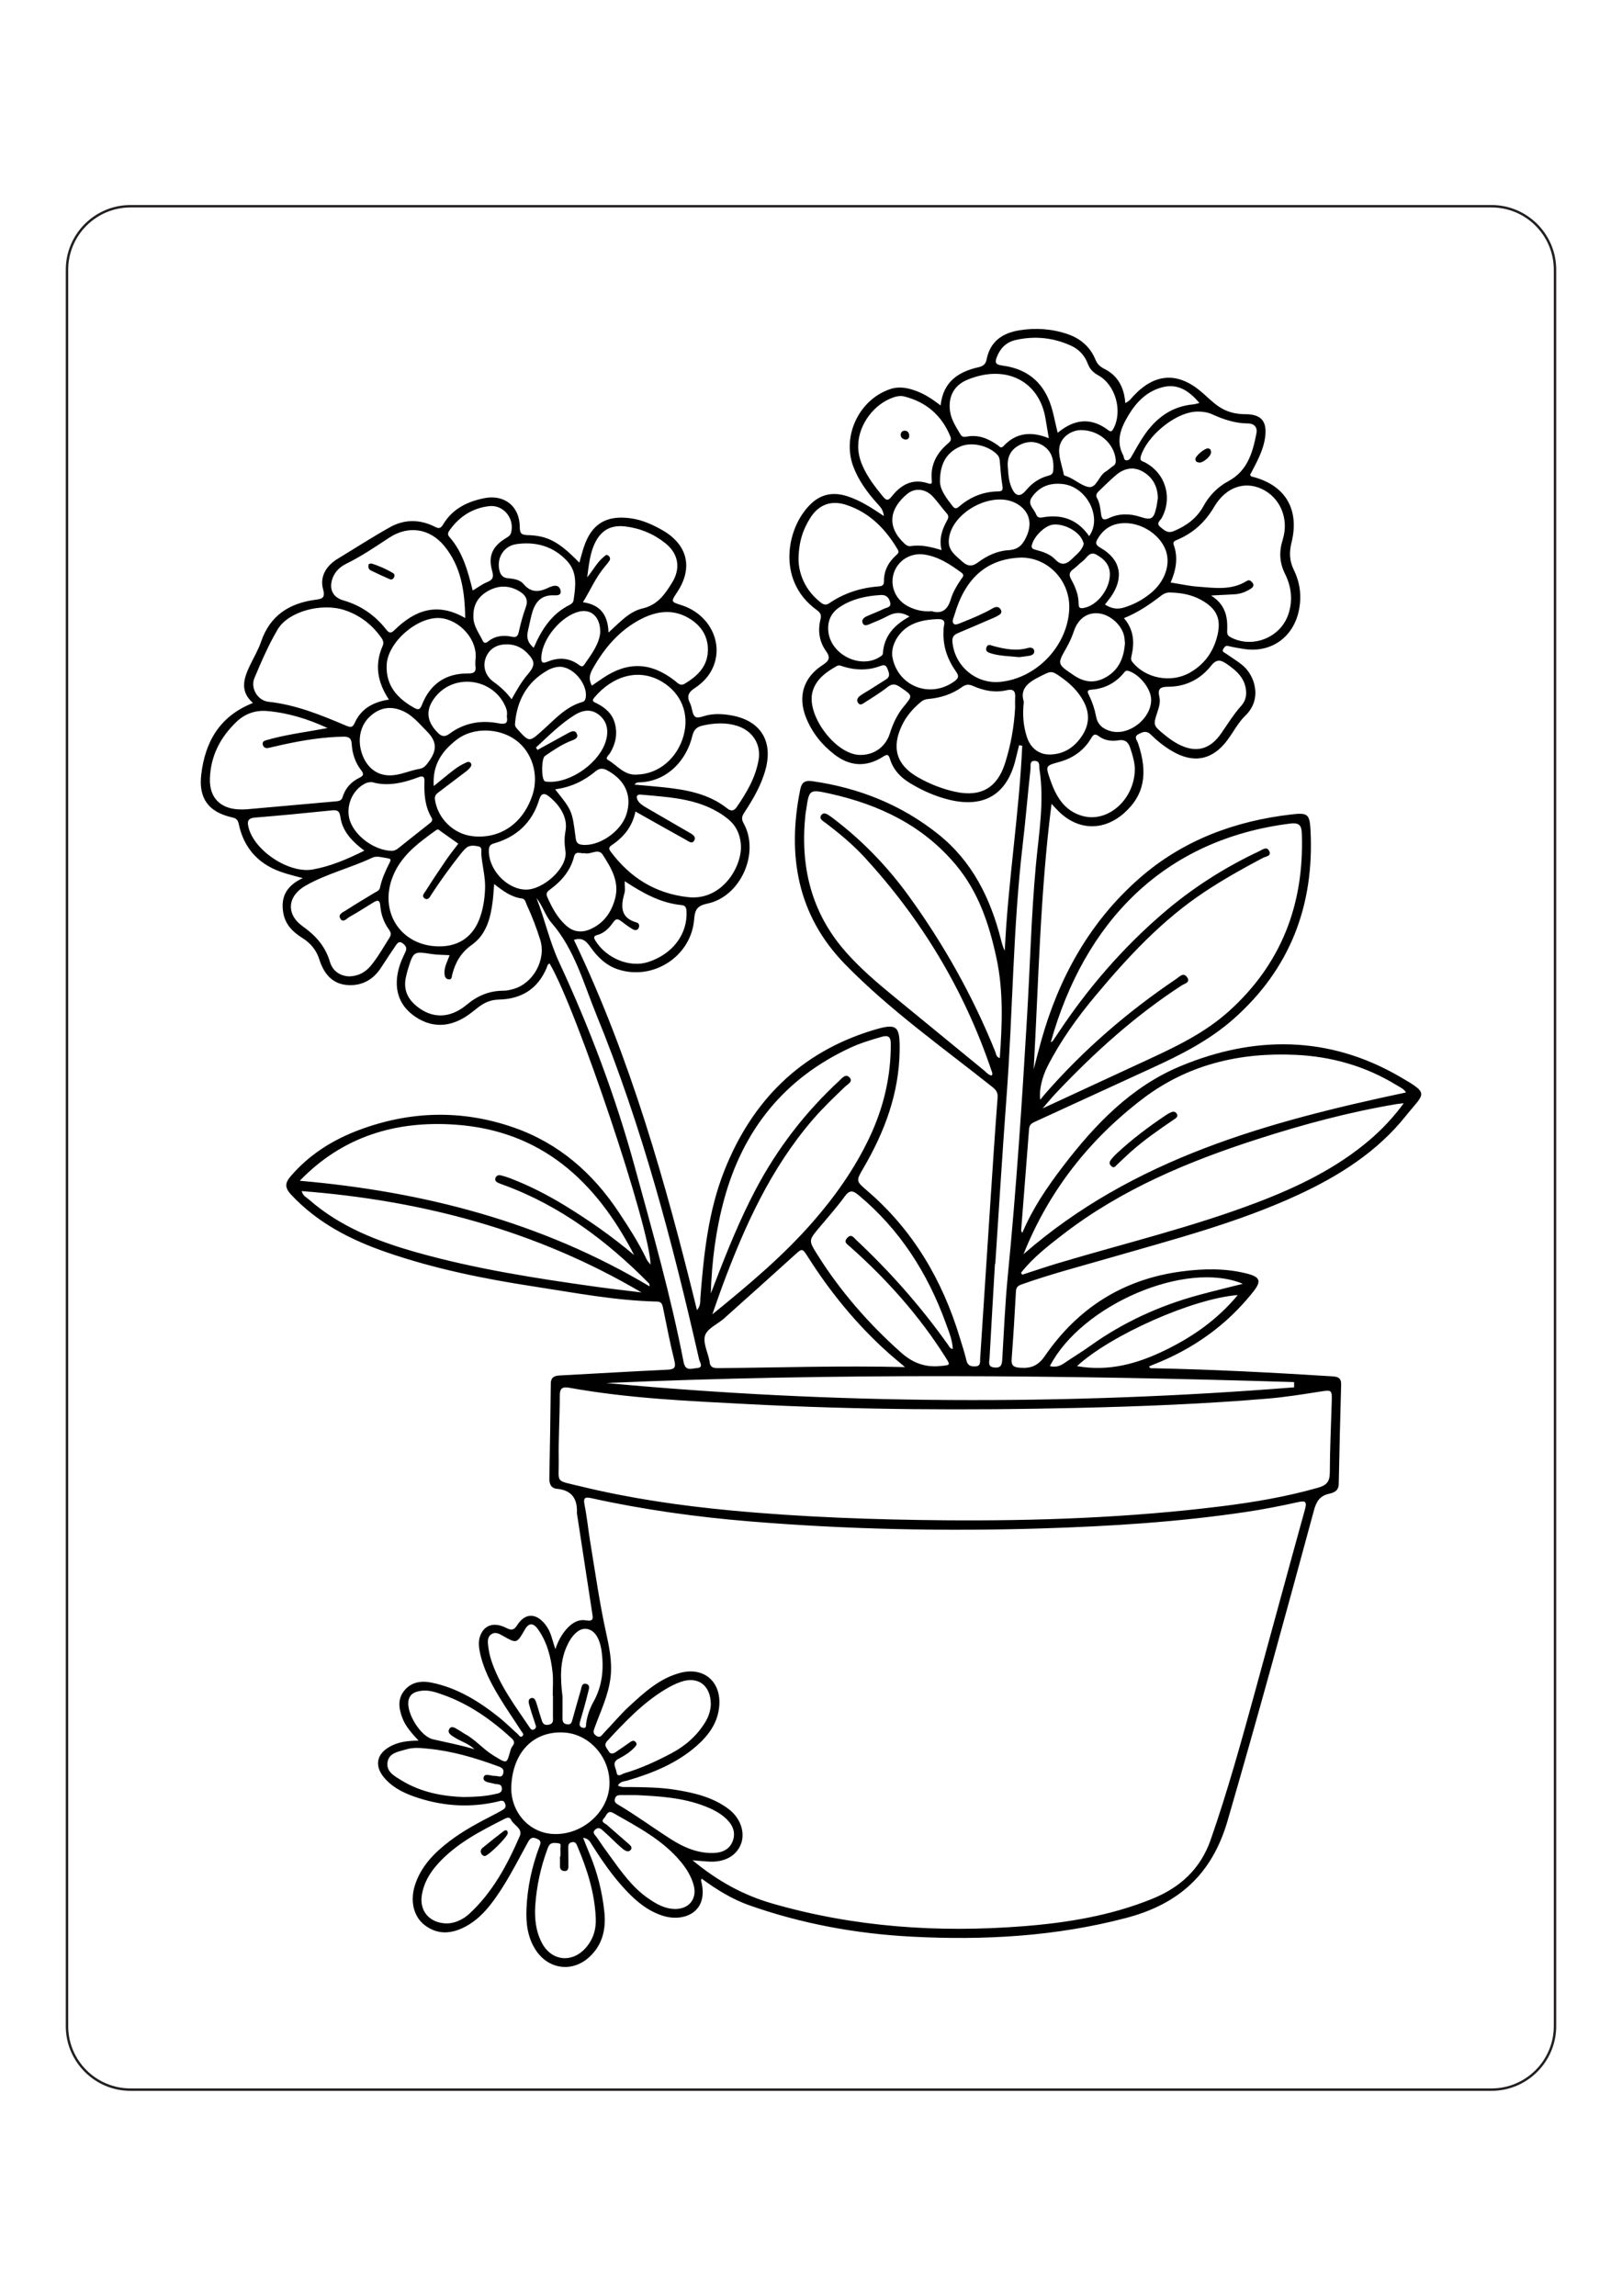 <?xml version="1.0" encoding="utf-8"?>
<!-- Generator: Adobe Illustrator 27.5.0, SVG Export Plug-In . SVG Version: 6.00 Build 0)  -->
<svg xmlns="http://www.w3.org/2000/svg" xmlns:xlink="http://www.w3.org/1999/xlink" viewBox="0 0 2000 2500" width="595" height="842" preserveAspectRatio="xMidYMid meet" data-scaled="true">
<g>
	<rect style="fill:#FFFFFF;" width="2000" height="2500"/>
	<g>
		<path style="fill:#231F20;" d="M1839.13,2412.369H160.87c-43.98,0-79.761-35.78-79.761-79.761V167.391
			c0-43.981,35.781-79.761,79.761-79.761h1678.26c43.98,0,79.762,35.78,79.762,79.761v2165.217
			C1918.892,2376.589,1883.11,2412.369,1839.13,2412.369z M160.87,90.631c-42.326,0-76.761,34.435-76.761,76.761v2165.217
			c0,42.326,34.435,76.761,76.761,76.761h1678.26c42.326,0,76.762-34.435,76.762-76.761V167.391
			c0-42.326-34.436-76.761-76.762-76.761H160.87z"/>
	</g>
</g>
<g>
	<path d="M373.304,917.375c-14.069-3.746-25.601-6.448-36.36-11.575c-23.43-11.165-37.164-29.963-42.52-54.921
		c-1.12-5.221-2.805-7.142-8.039-8.311c-29.117-6.506-41.719-23.249-38.254-52.801c4.752-40.527,22.875-72.247,63.787-88.299
		c-16.344-14.308-11.499-29.943-4.003-45.733c4.762-10.032,10.57-19.701,14.144-30.138c10.921-31.891,34.489-46.896,66.251-51.286
		c8.27-1.143,13.218-1.583,10.083-12.955c-4.532-16.437,4.742-29.557,17.85-37.525c21.484-13.058,42.643-26.732,64.553-39.02
		c17.79-9.978,36.999-9.933,55.475-0.531c4.948,2.518,7.181,2.066,10.156-2.932c11.435-19.208,29.903-28.245,50.891-32.368
		c24.859-4.884,43.486,10.278,43.592,35.623c0.033,7.803,1.96,9.736,9.654,9.941c25.054,0.67,38.727,8.311,63.818,33.961
		c1.907-6.676,3.485-13.081,5.562-19.319c9.423-28.303,27.384-39.324,56.929-35.481c14.647,1.905,27.804,7.771,40.321,15.01
		c30.926,17.883,37.448,46.585,17.748,76.258c-7.814,11.769-7.814,11.769,5.189,15.891c36.983,11.723,54.288,50.902,36.275,82.102
		c-4.936,8.55-12.023,15.108-20.101,20.414c-7.291,4.79-9.81,9.92-5.499,18.281c2.803,5.436,2.43,13.874,6.496,16.864
		c3.27,2.405,11.065-1.349,16.853-2.369c9.631-1.697,19.237-0.977,28.727,0.817c34.66,6.554,50.168,31.143,41.364,65.287
		c-5.166,20.036-15.524,37.558-26.666,54.659c-2.833,4.347-3.616,7.567-0.704,12.788c20.379,36.542-3.615,90.625-44.75,99.107
		c-12.559,2.59-15.309,7.703-16.224,19.397c-3.559,45.48-50.237,75.777-93.564,61.789c-14.87-4.8-25.222-14.933-34.039-27.248
		c-4.539-6.34-9.284-12.926-20.657-9.248c69.724,145.369,113.175,299.375,151.763,456.471c4.932-5.882,3.843-10.91,4.204-15.529
		c4.167-53.295,9.714-106.449,29.608-156.621c34.04-85.846,93.537-145.624,182.875-172.863c30.447-9.283,33.715-5.869,33.183,25.972
		c-0.872,52.222-18.584,99.263-44.556,143.734c-9.516,16.295-9.29,16.157,4.844,28.315c56.456,48.563,92.462,110.07,113.874,180.746
		c2.791,9.213,5.91,18.358,8.068,27.721c1.479,6.419,4.813,8.105,10.929,7.871c7.187-0.275,5.85-5.407,6.119-9.477
		c4.374-66.156,8.618-132.32,12.979-198.476c2.704-41.025,5.382-82.055,8.526-123.047c0.488-6.359-1.396-9.436-6.34-13.368
		c-61.694-49.079-126.423-94.786-181.649-151.326c-59.095-60.501-71.736-134.622-55.358-215.432
		c1.814-8.949,5.665-11.665,15.321-10.266c57.316,8.305,109.28,28.962,154.707,65.178c42.176,33.625,64.546,79.177,77.554,130.244
		c1.148,4.509,2.281,9.021,4.644,13.484c3.875-84.565,17.712-168.212,21.534-252.641c-1.288-0.232-2.575-0.464-3.863-0.695
		c-1.422,5.767-2.869,11.528-4.263,17.302c-10.419,43.168-38.582,60.503-81.937,49.968c-17.364-4.22-33.565-11.479-48.846-20.824
		c-11.492-7.028-20.234-16.39-24.159-29.334c-2.015-6.647-3.944-5.822-8.928-2.677c-20.49,12.927-40.533,11.786-59.791-3.101
		c-15.533-12.007-27.471-27.028-34.789-45.294c-10.449-26.079-3.197-49.535,20.35-64.755c7.664-4.954,10.347-8.931,4.314-17.263
		c-8.479-11.711-10.33-25.326-6.828-39.246c1.461-5.807-0.42-8.342-4.947-11.63c-51.034-37.066-36.134-105.087-5.039-132.31
		c12.455-10.904,26.855-12.842,42.652-7.851c16.079,5.08,29.953,14.185,45.422,24.515c-0.683-7.775-4.62-11.504-8.13-15.418
		c-12.189-13.591-22.919-28.095-29.461-45.382c-14.324-37.852,7.102-82.891,45.51-95.685c11.266-3.753,21.933-1.458,32.509,2.522
		c10.343,3.892,19.504,9.962,29.579,17.619c3.162-29.622,22.291-41.65,47.21-47.201c5.609-1.249,8.452-4.197,9.455-9.333
		c4.414-22.601,19.775-32.827,41.008-36.165c20.08-3.157,39.885-1.768,59.169,4.916c15.849,5.494,27.614,15.641,34.047,31.327
		c2.224,5.423,5.61,8.691,11.005,11.393c16.669,8.347,24.463,22.983,25.803,42.113c5.128-2.165,7.443-5.907,10.292-8.939
		c26.391-28.084,54.784-29.599,84.007-4.433c6.73,5.796,13.042,12.187,20.279,17.259c9.901,6.939,21.206,9.903,33.517,9.897
		c19.978-0.009,27.127,9.134,24.248,29.004c-2.444,16.87-10.954,31.228-18.439,45.773c0.68,0.928,0.986,1.832,1.481,1.951
		c41.486,9.972,59.901,39.966,49.549,81.668c-2.902,11.688-2.543,22.44,2.813,33.392c7.88,16.115,10.013,33.066,6.154,50.834
		c-7.098,32.681-34.157,51.765-67.224,46.86c-6.587-0.977-13.167-2.151-19.638-3.705c-3.476-0.835-4.531,1.16-6.014,3.349
		c-2.419,3.572,0.766,4.385,2.704,5.739c6.668,4.656,13.659,8.896,20.024,13.931c16.431,12.996,25.352,42.542,4.414,62.666
		c-9.149,8.793-14.777,20.336-22.324,30.391c-18.482,24.628-41.555,29.132-68.162,13.453c-9.624-5.671-18.347-12.609-26.252-20.415
		c-5.209-5.143-9.73-3.284-14.918-0.604c-6.64,3.43-1.985,7.705-0.776,11.279c12.736,37.65,7.406,64.535-17.382,86.337
		c-25.325,22.273-56.794,21.307-80.688-2.506c-2.59-2.582-5.038-5.307-8.586-9.058c-13.984,109.344-15.96,218.289-22.017,327.199
		c3.062-11.644,5.97-23.331,9.211-34.925c21.829-78.089,59.904-146.824,121.222-200.579
		c53.405-46.818,117.545-70.603,187.631-78.677c19.726-2.273,22.253-0.482,23.283,19.482c4.769,92.415-24.979,170.974-95.149,232.9
		c-30.103,26.566-65.444,44.295-101.573,60.801c-47.813,21.843-95.487,43.99-143.309,65.814c-4.125,1.882-6.637,3.866-7.005,8.679
		c-3.182,41.725-6.529,83.438-9.78,125.158c-0.044,0.567,0.512,1.181,1.403,3.092c12.793-30.296,30.672-56.508,49.913-81.7
		c39.538-51.768,84.296-98.66,145.504-124.038c91.116-37.778,182.414-37.438,269.337,12.696
		c38.429,22.164,31.218,19.968,8.264,48.702c-35.49,44.426-82.278,74.011-133.232,97.559
		c-74.287,34.331-153.258,54.722-231.452,77.379c-36.266,10.508-72.82,20.02-108.463,32.625c-4.714,1.667-7.381,3.194-7.678,8.815
		c-1.467,27.737-3.206,55.464-5.278,83.162c-0.615,8.218,2.012,10.366,10.34,11.005c13.684,1.05,22.414-2.606,30.714-14.66
		c40.752-59.186,96.776-94.67,168.552-104.068c26.984-3.533,53.895-4.135,80.549,2.659c16.435,4.189,18.048,9.334,7.59,22.528
		c-32.8,41.382-74.337,70.683-123.327,89.779c-1.652,0.644-3.246,1.438-5.075,2.254c1.43,3.029,3.877,2.103,5.748,2.141
		c73.696,1.519,147.282,5.347,220.839,9.996c7.715,0.488,10.53,2.937,10.328,10.355c-1.104,40.728-2.194,81.457-2.948,122.193
		c-0.156,8.425-5.693,10.793-11.893,12.165c-11.115,2.46-15.62,9.147-18.592,20.104c-34.692,127.913-69.617,255.748-106.614,383.042
		c-19.301,66.408-60.76,102.862-125.027,119.764c-86.947,22.866-175.31,27.732-264.496,23.068
		c-68.385-3.576-135.223-15.785-199.993-38.586c-21.521-7.576-40.565-19.44-59.047-32.979c-0.347,1.37-0.751,2.034-0.613,2.554
		c10.24,38.698-20.97,51.666-47.378,43.201c-18.249-5.849-32.358-17.595-45.189-31.21c-16.077-17.058-29.323-36.241-41.846-55.97
		c-2.42-3.813-4.402-8.241-11.031-8.841c2.547,6.332,4.999,12.703,7.656,18.988c9.733,23.023,15.803,47.031,18.461,71.818
		c2.32,21.632-2.075,41.439-19.053,56.659c-20.827,18.671-49.812,14.588-65.266-8.791c-10.564-15.98-12.465-33.832-11.604-52.221
		c1.204-25.714,6.564-50.63,15.559-74.744c1.608-4.311,3.655-7.941-2.77-10.618c-5.715-2.381-8.171-0.896-11.01,4.248
		c-14.304,25.912-27.298,52.614-45.564,76.182c-8.735,11.271-18.669,21.079-31.309,27.826c-16.933,9.038-33.969,10.676-50.12-1.446
		c-13.956-10.475-18.674-29.77-12.33-49.615c7.434-23.256,23.859-39.832,42.615-54.144c16.817-12.832,35.517-22.743,54.294-32.419
		c3.288-1.694,6.558-3.433,9.755-5.29c3.229-1.875,6.436-3.578,4.495-8.565c-2.105-5.411-5.884-3.304-9.214-2.529
		c-32.937,7.672-65.48,5.889-97.546-4.371c-15.249-4.879-29.828-11.302-40.979-23.482c-14.436-15.769-11.236-31.852,8.104-41.207
		c9.775-4.728,20.287-6.036,32.893-6.09c-8.629-9.471-16.044-17.531-20.003-28.043c-4.421-11.738-5.983-23.348,2.446-33.683
		c8.653-10.609,20.891-12.339,33.448-9.803c31.655,6.395,58.349,22.876,83.174,42.673c8.09,6.451,15.418,13.854,23.191,20.711
		c1.682,1.484,3.169,5.216,6.108,2.221c1.995-2.034-0.561-4.101-1.617-5.748c-8.993-14.022-18.534-27.707-27.158-41.95
		c-10.76-17.77-20.355-36.163-24.264-56.918c-1.401-7.436-1.58-14.771,2-21.706c5.604-10.858,16.879-13.765,30.759-6.712
		c6.609,3.358,9.549,2.888,13.72-3.647c9.552-14.967,23.081-14.88,34.329-0.771c3.51,4.403,5.95,9.358,7.616,14.711
		c1.533,4.926,3.039,9.861,4.913,15.948c3.182-9.425,7.264-17.204,13.031-23.97c6.564-7.702,14.715-13.387,25.064-11.553
		c9.619,1.705,8.259-3.248,7.373-9.017c-6.244-40.623-12.461-81.25-18.688-121.875c-0.056-0.366-0.217-0.732-0.198-1.091
		c0.92-17.565-5.986-28.477-24.705-30.246c-7.206-0.681-9.397-6.005-9.273-12.821c0.708-38.89,1.418-77.781,1.796-116.675
		c0.088-9.008,5.411-9.918,12.331-10.281c43.634-2.293,87.252-4.935,130.897-6.975c8.573-0.401,11.524-1.88,9.116-11.448
		c-5.417-21.525-9.506-43.386-14.003-65.138c-0.899-4.348-1.999-7.35-7.548-7.472c-51.273-1.127-101.534-10.887-151.994-18.624
		c-61.169-9.379-121.791-21.652-180.459-41.813c-44.545-15.308-85.82-36.192-118.65-71.488c-8.121-8.731-7.27-14.595-0.405-22.584
		c22.799-26.531,51.454-44.613,83.714-56.766c63.284-23.84,127.47-25.552,191.443-3.222c55.537,19.385,97.679,56.314,129.764,104.98
		c12.214,18.525,24.376,37.165,33.877,57.344c1.057,2.245,2.95,4.098,4.86,6.679c0.332-42.73-91.341-315.674-124.363-371.133
		c-2.706,0.646-2.835,3.184-3.65,5.139c-10.937,26.246-31.282,38.618-59.023,39.239c-9.867,0.221-17.905,3.739-25.4,9.544
		c-4.974,3.852-9.83,7.91-15.1,11.318c-22.14,14.318-44.681,13.648-65.21-1.665c-18.128-13.522-24.334-33.926-17.294-58.708
		c1.906-6.708,4.971-13.13,7.94-19.48c2.266-4.845,0.075-7.623-3.434-10.338c-4.582-3.544-6.858,0.13-8.873,3.058
		c-6.086,8.84-11.933,17.847-17.78,26.849c-9.972,15.352-24.289,23.013-42.308,21.45c-18.704-1.622-28.593-15.034-33.772-31.267
		c-3.893-12.202-10.97-20.433-21.448-26.992c-11.239-7.035-20.358-16.12-22.962-29.963
		C345.725,941.27,352.765,926.88,373.304,917.375z M853.967,2128.133c31.074,25.817,62.781,43.071,98.522,53.371
		c101.277,29.188,204.539,36.095,309.078,27.943c54.393-4.242,107.925-13.018,159.02-33.726
		c34.915-14.15,59.74-36.971,72.355-73.204c20.712-59.489,37.49-120.118,54.161-180.793c20.694-75.313,41.077-150.711,61.93-225.979
		c2.723-9.828,0.732-11.172-8.871-9.048c-21.306,4.712-42.775,8.915-64.355,12.125c-83.243,12.384-167.11,17.604-251.139,20.215
		c-120.371,3.74-240.628,1.215-360.673-8.704c-65.355-5.4-130.233-14.373-194.325-28.477c-7.507-1.652-10.821-1.491-8.932,7.964
		c3.115,15.59,4.634,31.492,7.241,47.193c6.062,36.509,11.16,73.242,19.081,109.351c4.09,18.644,7.989,36.686,5.831,55.811
		c-2.492,22.083-12.154,41.824-19.596,62.286c-1.547,4.253-2.63,7.313,2.018,10.291c4.901,3.141,6.813-1.026,9.067-3.357
		c10.548-10.91,20.237-22.723,31.362-32.987c18.772-17.32,37.853-34.826,63.511-41.44c28.855-7.438,50.096,11.162,47.618,40.925
		c-1.713,20.571-12.872,35.949-27.678,49.01c-24.73,21.815-54.482,33.813-85.638,42.946c-3.918,1.148-8.762,0.873-11.678,6.096
		c4.655,2.615,9.108,1.843,13.317,1.883c19.261,0.186,38.537,0.349,57.603,3.402c23.529,3.767,46.578,9.172,66.047,24.068
		c14.018,10.726,20.083,28.223,15.008,42.194c-5.216,14.358-18.969,22.708-37.389,22.336
		C869.932,2129.699,863.417,2128.872,853.967,2128.133z M1165.422,1709.025c113.393,0.904,226.567-3.208,339.183-17.087
		c40.746-5.021,81.277-11.837,120.928-23.172c10.277-2.938,14.169-7.575,14.191-18.524c0.058-28.872,1.513-57.741,2.354-86.613
		c0.457-15.708,0.422-15.583-15.572-13.066c-20.837,3.279-41.66,6.598-62.716,8.385c-78.243,6.641-156.65,9.719-235.129,11.53
		c-135.152,3.119-270.265,2.417-405.289-4.62c-73.922-3.853-147.945-6.991-221.024-20.157c-8.092-1.458-12.134-0.254-12.122,9.511
		c0.031,26.287-1.741,52.589-1.281,78.858c0.522,29.842-5.677,25.151,26.303,32.95c60.839,14.837,122.754,23.9,185.087,29.79
		C988.492,1705.14,1076.907,1708.252,1165.422,1709.025z M1295.593,1119.904c1.608-1.176,2.372-1.494,2.771-2.067
		c2.109-3.035,4.132-6.128,6.172-9.21c36.581-55.299,79.573-105.065,129.872-148.25c35.843-30.773,75.425-56.086,118.244-76.157
		c3.89-1.823,9.466-6.564,12.456,0c2.809,6.167-4.393,6.387-7.818,8.193c-24.571,12.956-48.744,26.523-71.937,41.891
		c-52.513,34.797-94.737,80.353-134.72,128.222c-22.585,27.041-43.103,55.606-59.107,87.159c-6.924,13.65-10.545,29.933-8.83,40.839
		c2.148-2.623,3.716-4.645,5.394-6.571c47.72-54.797,102.251-101.827,162.429-142.404c4.053-2.733,8.625-8.408,13.171-2.061
		c4.667,6.517-3.217,7.982-6.444,10.073c-57.885,37.511-108.493,83.479-155.729,133.393c-4.853,5.128-9.298,10.642-15.96,18.311
		c44.93-20.802,86.538-40.104,128.18-59.333c36.019-16.632,71.786-33.633,101.68-60.58c64.492-58.135,92.478-131.358,89.839-217.225
		c-0.259-8.442-0.671-15.675-13.621-14.083C1434.733,869.338,1337.045,971.808,1295.593,1119.904z M1222.939,1160.69
		c1.471-2.324,0.146-4.323-0.545-6.371c-33.282-98.559-85.785-185.696-156.017-262.24c-14.556-15.864-31.066-29.592-48.215-42.594
		c-3.05-2.312-9.195-5.289-5.241-10.076c3.454-4.182,8.081-0.04,11.769,2.354c0.62,0.402,1.192,0.878,1.783,1.324
		c36.337,27.397,67.577,59.736,94.267,96.588c43.19,59.635,78.899,123.392,106.484,191.691c1.112,2.753,0.981,6.649,5.55,7.782
		c2.928-41.282,4.683-82.095-4.029-122.869c-8.928-41.789-22.038-81.511-49.848-114.876
		c-40.697-48.826-94.644-74.646-155.382-88.103c-25.736-5.702-25.831-5.268-29.498,20.096c-0.212,1.465-0.578,2.911-0.74,4.38
		c-7.003,63.675,6.296,121.44,49.538,170.526c17.692,20.084,37.909,37.422,58.542,54.328c37.507,30.732,74.978,61.508,112.5,92.222
		C1216.638,1157.132,1218.897,1160.349,1222.939,1160.69z M1262.049,1380.957c135.463-118.161,301.495-163.256,471.611-199.361
		c-2.643-4.507-7.572-6.51-11.847-9.13c-38.081-23.341-79.747-35.124-124.126-37.21c-69.091-3.248-133.375,11.907-189.036,54.414
		C1342.727,1240.014,1293.062,1303.373,1262.049,1380.957z M876.445,1429.503c1.692-4.388,3.388-8.774,5.074-13.164
		c15.133-39.41,30.888-78.529,50.693-115.917c26.614-50.243,60.84-94.562,102.511-133.142c3.451-3.195,8.03-9.461,12.889-4.062
		c4.581,5.09-2.486,8.282-5.525,11.191c-13.647,13.065-27.304,26.09-39.669,40.416c-52.442,60.76-84.668,132.493-112.215,206.76
		c-4.125,11.122-7.91,22.372-11.852,33.562c43.946-35.732,86.793-71.508,123.721-113.777
		c27.706-31.712,51.722-65.675,69.812-103.786c17.425-36.711,26.714-75.175,26.479-115.926c-0.05-8.72-3.047-11.011-11.427-8.59
		c-13.18,3.808-26.28,7.752-38.733,13.543c-81.073,37.703-131.83,100.934-155.216,186.455
		C882.631,1350.941,877.673,1389.873,876.445,1429.503z M781.935,1382.058c-47.587-92.063-115.05-153.316-220.192-160.745
		c-73.53-5.196-139.265,14.469-192.124,69.164c153.118,13.373,298.386,50.893,431.304,130.148c0.093-2.007-0.122-3.058-0.753-3.696
		c-51.566-52.149-109.079-95.533-178.654-121.106c-2.427-0.892-4.927-1.643-7.243-2.767c-2.447-1.187-4.539-3.062-3.332-6.111
		c1.071-2.706,3.573-3.895,6.379-3.203c3.938,0.971,7.852,2.156,11.639,3.606c23.574,9.029,45.941,20.472,67.48,33.627
		C725.688,1338.839,753.741,1358.39,781.935,1382.058z M1258.908,1403.975c0.548,0.758,1.095,1.515,1.643,2.273
		c14.695-4.74,29.309-9.753,44.099-14.174c82.251-24.586,165.922-44.537,246.297-75.238c49.339-18.847,96.564-41.629,137.248-76.137
		c15.496-13.143,29.381-27.749,42.687-45.792c-4.44,0.515-6.582,0.67-8.69,1.021c-58.191,9.711-115.015,25.003-171.08,43.043
		c-85.686,27.571-168.181,61.912-240.235,117.461C1292.207,1370.825,1273.57,1385.297,1258.908,1403.975z M1115.931,1520.18
		c-8.156-6.941-14.929-12.437-21.407-18.26c-38.267-34.401-70.541-73.829-98.104-117.211c-7.264-11.433-7.231-11.159-16.821-2.485
		c-28.838,26.084-57.761,52.075-86.785,77.951c-7.924,7.064-20.407,12.187-23.364,20.764c-3.013,8.739,3.13,20.638,5.264,31.153
		c0.074,0.363,0.182,0.725,0.204,1.092c0.391,6.505,3.774,8.345,10.221,8.285C961.297,1520.768,1037.444,1518.244,1115.931,1520.18z
		 M1595.684,1545.13c0.005-2.158,0.01-4.317,0.016-6.475c-282.685-8.675-565.384-11.213-848.119,1.141
		C1030.222,1566.144,1312.924,1567.568,1595.684,1545.13z M1443.45,552.98c11.807,1.855,22.646,4.301,33.608,5.12
		c20.486,1.532,41.372,4.871,60.349-7.075c2.919-1.837,4.927-0.172,6.685,1.858c2.601,3.003,1.333,5.608-1.441,7.456
		c-6.253,4.168-13.089,6.818-20.707,7.179c-8.717,0.414-17.43,0.904-28.662,1.493c17.078,10.68,20.465,25.265,19.961,41.548
		c-0.111,3.571-0.867,7.105,3.512,9.531c27.056,14.992,62.478,0.994,72.016-28.448c5.585-17.24,3.459-33.766-4.385-49.574
		c-6.822-13.748-7.351-27.17-2.748-41.859c8.168-26.067-3.34-52.369-26.205-62.773c-21.049-9.578-43.928-2.148-58.33,22.284
		c-11.116,18.856-25.651,32.136-45.349,40.506c-2.792,1.187-5.975,2.26-4.542,6.215
		C1452.979,522.359,1450.073,537.693,1443.45,552.98z M479.523,697.277c-14.151-21.433-17.901-43.068-7.728-66.053
		c2.433-5.497-0.918-9.32-3.741-13.046c-11.244-14.847-25.685-25.45-43.432-31.242c-28.108-9.174-69.095,1.635-82.233,23.862
		c-11.224,18.99-20.067,39.505-28.649,59.898c-5.248,12.471,3.959,27.841,17.366,29.298c34.008,3.696,65.061,16.469,96.04,29.608
		c5.066,2.149,7.663,2.198,10.124-3.329C445.063,708.779,459.62,700.411,479.523,697.277z M1174.859,1497.854
		c-0.538-11.391-4.938-21.556-8.661-31.832c-22.364-61.721-56.562-115.338-107.413-157.75c-7.293-6.082-11.297-6.566-17.26,1.595
		c-9.589,13.124-20.425,25.346-30.899,37.811c-13.734,16.344-13.805,16.287-2.643,34.057
		c28.356,45.145,62.996,84.759,102.784,120.279c14.668,13.094,29.865,18.771,49.084,16.808c11.763-1.201,12.366-0.674,6.239-10.382
		c-32.425-51.375-72.442-96.272-117.781-136.512c-3.75-3.328-8.589-5.681-3.481-11.175c4.849-5.215,7.817-0.244,10.866,2.614
		c41.978,39.348,79.866,82.286,113.232,129.193C1170.348,1494.564,1171.159,1497.359,1174.859,1497.854z M372.035,1303.194
		c1.393,5.914,5.81,7.699,8.995,10.488c38.576,33.771,84.952,51.647,133.387,65.256c72.472,20.363,146.641,31.898,221.023,42.267
		c17.97,2.505,36.009,4.505,55.551,6.928C660.668,1351.42,520.463,1314.693,372.035,1303.194z M403.861,732.37
		c-23.817-11.024-48.269-18.694-74.279-20.961c-14.584-1.271-27.312,3.222-37.657,12.994
		c-20.132,19.017-32.235,42.261-33.101,70.391c-0.709,23.033,12.402,36.724,35.493,37.858c3.318,0.163,6.673,0.17,9.979-0.122
		c36.835-3.252,73.66-6.608,110.497-9.836c3.647-0.32,6.508-1.29,7.626-5.096c3.345-11.39,10.851-19.165,21.317-24.219
		c4.501-2.173,4.941-4.68,1.911-8.529c-7.574-9.621-11.278-20.904-11.986-32.883c-0.446-7.551-3.928-9.071-10.5-8.956
		c-24.907,0.438-49.32,4.406-73.577,9.652c-6.143,1.329-12.25,2.823-18.383,4.2c-3.317,0.745-6.003-0.189-7.061-3.598
		c-1.218-3.925,1.491-5.203,4.606-6.023c2.502-0.659,4.984-1.397,7.49-2.038C358.425,739.535,381.126,736.743,403.861,732.37z
		 M1259.353,522.231c-44.013,1.369-69.838,27.009-82.488,70.841c-1.032,3.577-4.069,8.611-0.251,11.222
		c1.985,1.358,6.951-1.067,10.32-2.411c12.719-5.076,25.374-10.317,37.27-17.201c3.579-2.072,7.42-2.469,9.695,1.56
		c2.657,4.706-1.487,6.54-4.668,8.315c-2.576,1.438-5.357,2.518-8.076,3.687c-13.254,5.698-26.479,11.467-39.798,17.009
		c-4.997,2.079-7.51,4.791-6.987,10.824c2.602,29.965,29.302,52.442,59.172,49.381c44.736-4.585,82.429-44.111,84.855-88.984
		C1320.268,551.837,1293.12,522.299,1259.353,522.231z M1251.701,707.454c0-4.068-0.206-8.149,0.044-12.202
		c0.482-7.828-1.459-11.588-10.642-9.461c-14.153,3.279-28.1,0.599-41.168-5.25c-5.468-2.447-9.204-1.974-13.961,1.438
		c-12.293,8.817-26.356,13.228-41.371,14.567c-3.412,0.304-6.233,1.228-9.005,3.536c-9.815,8.168-18.013,17.523-23.528,29.13
		c-13.068,27.505-6.615,48.9,19.808,63.898c14.537,8.252,29.996,14.396,46.424,17.926c30.859,6.631,51.198-4.825,60.841-34.888
		C1246.299,753.84,1250.384,730.913,1251.701,707.454z M783.545,835.297c-3.925,18.951-14.744,31.687-29.318,41.528
		c-3.631,2.451-3.82,4.373-1.212,7.876c23.981,32.213,55.253,51.725,95.593,56.159c42.075,4.625,67.422-38.633,64.859-65.772
		c-1.178-12.471-6.177-22.859-15.87-30.647c-31.43-25.25-69.713-26.511-107.25-29.975c-7.14-0.659-5.478,5.046-3.227,8.214
		c2.25,3.167,5.934,5.549,9.396,7.583c17.857,10.494,35.88,20.707,53.758,31.165c3.431,2.007,8.227,4.625,5.917,9.22
		c-2.753,5.478-7.18,1.317-10.381-0.451C825.423,858.937,805.163,847.45,783.545,835.297z M1227.239,1392.851
		c-0.136-0.008-0.272-0.016-0.408-0.024c-2.252,38.804-4.567,77.605-6.673,116.417c-0.252,4.638-2.719,10.605,6.025,11.433
		c8.935,0.846,9.275-4.378,9.671-10.779c2.1-33.994,3.446-68.069,6.771-101.947c10.49-106.874,17.54-213.987,23.859-321.163
		c3.638-61.713,5.117-123.543,10.791-185.15c3.624-39.354,10.681-78.645,4.429-118.396c-0.647-4.116,1.065-9.914-5.395-10.374
		c-7.257-0.517-5.229,6.141-5.623,9.711c-3.408,30.904-5.935,61.909-9.571,92.785c-12.182,103.445-12.226,207.655-20.002,311.378
		C1235.964,1255.406,1231.828,1324.146,1227.239,1392.851z M554.391,1012.391c-8.047-0.48-15.118-0.368-22.015-1.411
		c-22.358-3.381-22.356-3.552-29.243,18.249c-1,3.166-1.727,6.423-2.491,9.659c-3.532,14.969,1.421,26.85,13.123,36.367
		c18.839,15.322,40.631,15.719,61.751-1.814c13.643-11.326,27.99-17.253,45.371-17.26c4.006-0.002,8.1-0.985,12.003-2.062
		c24.734-6.828,40.814-36.313,33.253-60.62c-4.624-14.865-10.233-29.347-16.734-43.482c-1.338-2.91-1.74-7.01-5.784-7.508
		c-13.234-1.628-23.477-9.375-34.309-17.849c-0.643,7.84-0.957,14.089-1.701,20.286c-2.529,21.077-7.656,41.767-25.761,54.624
		c-13.481,9.573-20.457,21.725-24.262,36.819c-0.679,2.692-0.244,6.599-4.82,5.709c-3.38-0.657-4.395-3.345-4.68-6.639
		C547.39,1027.328,551.551,1020.519,554.391,1012.391z M573.616,596.759c-0.482-33.541-5.136-63.753-25.899-88.97
		c-17.792-21.608-44.237-25.488-67.665-10.154c-17.335,11.346-34.366,23.024-53.048,32.171c-8.079,3.956-14.55,10.156-17.407,19.261
		c-3.954,12.603,1.226,22.343,13.786,25.937c21.33,6.103,38.79,18.149,52.441,35.444c3.884,4.92,5.896,5.773,10.724,1.048
		C511.185,587.387,538.693,576.593,573.616,596.759z M534.832,803.883c6.322-5.126,11.08-8.993,15.849-12.848
		c6.907-5.583,13.741-11.271,21.887-15.057c2.68-1.246,5.924-3.335,7.986-0.289c1.949,2.88-0.964,5.564-2.944,7.623
		c-2.025,2.106-4.529,3.763-6.875,5.548c-10.012,7.615-20.029,15.225-30.078,22.792c-3.078,2.318-4.979,4.514-4.302,9.152
		c3.352,22.942,22.732,42.116,46.013,44.84c34.359,4.021,63.022-15.809,74.422-51.486c7.808-24.436-0.685-52.066-20.507-66.715
		c-20.777-15.355-52.762-16.32-72.883-0.917C545.569,760.174,532.944,777.222,534.832,803.883z M598.106,930.844
		c0.628-14.547-3.509-28.597-4.638-42.975c-0.26-3.315,1.531-8.536-3.215-9.529c-5.21-1.091-11.188-2.058-15.808,2.126
		c-2.995,2.712-5.547,5.96-8.051,9.161c-12.089,15.456-23.605,31.323-34.329,47.768c-1.868,2.865-3.934,7.841-8.309,5.072
		c-4.563-2.889-0.4-6.847,1.289-9.52c8.101-12.815,16.5-25.449,25.069-37.958c4.711-6.877,9.967-13.381,14.977-20.053
		c-7.23-5.105-14.463-10.206-21.686-15.321c-0.601-0.425-1.124-0.958-1.697-1.425c-1.333-1.086-2.604-0.917-3.958,0.06
		c-22.606,16.314-45.156,32.653-54.742,60.728c-14.994,43.916,14.376,83.797,60.815,82.527c22.728-0.621,39.141-12.333,47.324-33.72
		C595.699,955.89,597.544,943.495,598.106,930.844z M1475.255,342.305c0.517-0.036-1.335,0.024-3.169,0.234
		c-25.416,2.916-57.877,30.481-65.427,54.81c-1.826,5.883,2.099,5.996,5.125,7.579c25.32,13.245,34.349,43.382,20.691,68.424
		c-1.816,3.329-7.474,6.576-1.719,11.225c4.818,3.892,8.923,8.196,16.571,5.01c15.571-6.487,28.353-15.788,36.582-30.779
		c7.313-13.322,17.579-23.706,30.979-30.923c23.407-12.607,29.792-35.335,34.356-58.815c1.392-7.16-2.437-12.187-10.609-12.21
		c-15.521-0.043-29.802-4.863-43.739-11.155C1489.441,343.244,1483.635,342.113,1475.255,342.305z M630.486,2035.751
		c-1.748,31.62,20.837,58.142,51.053,59.951c35.398,2.12,68.326-26.183,69.936-60.112c1.595-33.608-24.351-63.388-56.614-64.979
		C658.07,1968.798,632.772,1994.396,630.486,2035.751z M430.531,1038.522c11.494-0.315,20.235-5.14,27.147-13.66
		c8.657-10.672,15.335-22.627,22.66-34.179c2.586-4.078,1.508-6.641-0.761-9.841c-6.128-8.646-9.795-18.446-10.571-28.849
		c-0.669-8.966-4.235-7.338-9.464-4.1c-9.427,5.839-18.795,11.795-28.46,17.218c-3.392,1.904-7.777,7.811-11.273,2.416
		c-3.695-5.702,3.326-8.132,6.884-10.462c11.437-7.487,23.257-14.39,34.937-21.506c2.779-1.693,6.141-2.609,6.955-6.541
		c2.193-10.596,6.617-20.357,11.445-29.965c1.076-2.142,3.206-5.32-1.114-5.953c-6.483-0.951-14.267-3.511-19.456-1.061
		c-27.098,12.794-56.637,19.821-82.729,34.678c-22.402,12.757-24.383,35.167-3.489,50.082
		c16.088,11.484,27.837,24.509,33.523,43.697C410.019,1031.477,418.755,1038.019,430.531,1038.522z M984.613,524.891
		c0.376,16.586,7.334,35.544,24.133,49.979c3.635,3.123,7.753,7.706,13.657,3.689c18.512-12.599,39.054-19.189,61.288-20.786
		c3.76-0.27,6.345-1.536,6.265-5.964c-0.244-13.552,5.688-24.239,15.613-33.003c2.086-1.842,3.176-3.395,1.339-6.5
		c-14.954-25.29-34.425-45.382-62.983-54.894c-18.947-6.311-34.424-0.684-45.021,16.228
		C990.103,487.685,984.794,502.945,984.613,524.891z M661.486,941.917c10.298,26.114,16.086,53.647,27.916,79.118
		c37.815,81.417,69.457,165.186,93.156,251.808c21.88,79.975,44.682,159.748,60.392,241.258c2.25,11.675,9.913,7.649,16.005,7.344
		c9.225-0.463,3.901-7.158,3.108-10.648c-32.858-144.566-70.538-287.793-126.791-425.28
		c-15.803-38.624-26.723-80.146-55.058-112.804C672.216,963.495,669.215,951.509,661.486,941.917z M785.489,789.733
		c26.68-0.564,50.061-20.333,57.569-48.677c7.097-26.793-3.227-51.607-26.656-65.697c-29.126-17.516-61.569-6.892-83.691,19.606
		c-3.751,4.493-0.328,5.264,2.815,6.833c10.613,5.298,19.306,12.675,22.563,24.551c3.615,13.181,1.096,25.557-6.079,37.193
		c-1.468,2.381-6.321,5.85-2.218,8.251C761.271,778.511,769.941,791.131,785.489,789.733z M1058.238,383.255
		c-0.345,9.046,1.713,17.564,5.32,25.821c6.141,14.056,15.374,25.963,25.016,37.722c4.582,5.588,6.727,5.433,11.277-0.283
		c11.078-13.918,24.972-21.889,43.619-16.09c2.878,0.895,6.047,2.422,5.473-3.076c-2.028-19.444,6.178-34.409,20.711-46.438
		c3.07-2.541,3.481-4.862,1.938-8.565c-10.715-25.711-29.604-41.817-56.457-48.708c-4.404-1.13-8.745-0.468-13.069,0.967
		C1077.862,332.638,1058.886,357.951,1058.238,383.255z M724.003,546.52c7.35-8.516,11.992-18.341,20.451-25.198
		c1.655-1.341,3.284-3.475,5.666-1.515c2.273,1.87,2.834,4.339,0.996,6.865c-1.736,2.385-3.613,4.674-5.52,6.928
		c-11.062,13.078-17.573,28.784-26.821,43.673c21.885,3.062,30.816,16.141,31.567,37.357c13.82-12.558,25.556-25.889,41.877-29.67
		c18.817-4.359,27.704-17.625,36.538-31.909c10.828-17.508,7.832-35.585-8.204-48.425c-14.445-11.566-31.107-18.555-49.499-20.772
		c-17.159-2.068-29.047,4.193-36.72,18.945C727.227,516.462,726.162,531.658,724.003,546.52z M1304.156,368.422
		c20.884-17.343,41.496-19.183,62.571-3.114c2.51,1.914,4.14,1.738,5.943-1.526c11.884-21.515,3.219-54.077-18.38-66.175
		c-6.164-3.453-10.388-7.478-12.906-14.166c-3.773-10.024-10.684-17.799-20.52-22.315c-21.873-10.044-44.692-12.399-68.186-7.192
		c-11.305,2.505-18.883,9.557-23.211,20.269c-2.645,6.547-3.13,10.094,6.354,11.308c25.74,3.297,45.615,15.74,56.674,40.475
		C1298.297,338.964,1300.25,352.866,1304.156,368.422z M1385.894,596.908c12.289,14.286,13.132,30.014,9.317,46.548
		c-0.578,2.506-1.025,4.802,0.908,7.274c15.921,20.359,47.438,26.595,70.725,13.53c17.711-9.937,28.935-25.225,33.954-44.711
		c5.543-21.521-0.326-34.418-19.879-45.183c-11.93-6.568-24.989-8.84-38.49-9.072c-3.918-0.067-7.229,1.248-10.246,3.57
		C1418.102,579.7,1403.546,589.78,1385.894,596.908z M1060.557,765.528c17.114,0.281,31.386-9.867,36.615-26.316
		c3.848-12.103,9.011-23.481,17.176-33.323c11.436-13.785,11.164-13.348-4.21-23.876c-6.186-4.236-10.122-4.679-16.151,0.13
		c-8.644,6.895-18.309,12.512-27.565,18.634c-2.77,1.832-5.972,4.394-8.549,0.314c-2.145-3.396-0.071-6.503,2.795-8.601
		c2.972-2.175,6.259-3.917,9.387-5.882c7.506-4.718,15.018-9.428,22.493-14.196c6.164-3.931,3.282-8.959,1.441-13.711
		c-2.221-5.732-6.453-3.505-10.203-2.191c-14.536,5.092-29.057,4.566-43.619,0.185c-2.755-0.829-5.363-2.484-8.464-0.717
		c-13.109,7.469-25.394,16.116-29.745,31.385c-8.15,28.602,27.719,76.881,57.491,78.134
		C1059.816,765.512,1060.187,765.498,1060.557,765.528z M782.443,802.148c12.116,1.091,23.8,1.99,35.449,3.224
		c28.151,2.982,55.774,7.829,78.821,26.082c5.16,4.086,8.599,2.821,11.816-1.847c12.234-17.753,23.102-36.299,26.818-57.849
		c3.355-19.461-7.456-36.007-26.272-42.025c-13.782-4.409-27.649-3.615-41.615-0.676c-7.43,1.564-11.705,4.341-13.76,12.958
		c-7.147,29.98-30.518,55.501-63.816,57.261C787.535,799.4,784.617,798.795,782.443,802.148z M876.476,1935.624
		c-0.237-23.232-15.765-34.603-36.563-27.585c-6.941,2.342-13.643,5.797-19.928,9.612c-27.544,16.723-49.404,39.881-71.105,63.255
		c-5.036,5.424-0.788,8.517,1.352,12.455c2.528,4.652,5.942,3.441,9.285,1.205c5.527-3.697,10.966-7.526,16.406-11.349
		c2.485-1.746,5.195-3.848,7.814-0.938c2.791,3.102-0.168,5.526-2.12,7.521c-5.493,5.612-12.165,9.724-19.054,13.287
		c-8.723,4.511-2.97,11.345-2.315,16.507c0.898,7.074,6.498,2.173,9.588,1.265c20.314-5.967,39.499-14.768,58.142-24.676
		c17.293-9.19,31.64-21.771,41.885-38.728C874.192,1950.289,876.289,1942.567,876.476,1935.624z M551.023,2205.994
		c8.518-0.027,18.913-3.919,27.325-11.618c29.009-26.552,47.09-60.448,62.471-95.884c4.214-9.708-7.404-13.292-10.653-20.305
		c-1.956-4.225-5.952-2.146-8.75-0.726c-29.706,15.085-59.384,30.257-82.064,55.703c-10.05,11.275-17.329,23.989-19.361,39.185
		C517.495,2191.023,529.846,2205.753,551.023,2205.994z M729.8,680.065c4.969-3.398,9.18-6.305,13.417-9.172
		c30.791-20.837,59.214-19.845,88.726,3.022c3.637,2.819,6.776,7.187,12.51,3.728c14.821-8.939,27.003-20.214,28.28-38.526
		c1.3-18.648-7.498-32.853-23.412-42.228c-19.425-11.444-39.243-8.82-58.257,0.822c-26.94,13.66-45.656,35.658-60.268,61.68
		C727.067,666.03,725.463,672.042,729.8,680.065z M690.487,2123.385c0.174,0,0.348,0,0.522,0c0-2.96,0.19-5.936-0.056-8.876
		c-0.222-2.649,1.892-7.018-2.317-7.35c-3.991-0.315-9.154-1.71-11.976,3.275c-0.902,1.594-1.488,3.378-2.121,5.111
		c-7.929,21.689-12.739,44.131-14.438,67.082c-1.21,16.343,0.286,32.671,8.185,47.559c11.687,22.029,36.572,24.991,53.403,6.541
		c9.5-10.415,13.475-22.967,12.933-36.759c-1.225-31.14-10.465-60.341-22.553-88.756c-1.221-2.87-2.234-6.412-7.014-5.325
		c-4.556,1.036-4.433,4.297-4.413,7.659c0.046,7.401,0.241,14.802,0.212,22.202c-0.013,3.214-0.982,5.961-5.069,5.647
		c-3.543-0.271-5.287-2.269-5.294-5.8C690.48,2131.526,690.487,2127.456,690.487,2123.385z M586.19,648.988
		c3.706-25.671-19.824-50.138-43.135-52.144c-27.897-2.401-64.93,29.436-66.259,57.548c-1.208,25.572,12.957,41.202,33.622,52.939
		c5.523,3.137,7.469,2.447,9.952-3.829c10.02-25.332,29.03-38.542,56.452-38.396c6.952,0.037,10.524-1.401,9.425-9.014
		C585.882,653.554,586.19,650.919,586.19,648.988z M1293.235,375.11c-1.628-9.597-2.911-16.809-4.07-24.04
		c-7.276-45.387-47.794-68.038-96.349-48.052c-16.87,6.944-24.046,21.42-21.266,39.395c1.636,10.577,7.562,19.111,12.761,28.022
		c1.812,3.106,4.361,3.348,7.589,2.716c14.501-2.835,26.845,2.441,38.373,10.548c2.239,1.575,3.793,4.609,7.204,0.983
		C1252.789,368.403,1271.138,366.155,1293.235,375.11z M1536.581,688.542c-0.545-17.259-11.818-26.97-24.773-35.741
		c-7.261-4.916-12.304-5.05-18.396,2.667c-13.302,16.849-31.469,25.96-52.936,25.997c-10.54,0.019-13.164,2.997-10.862,12.867
		c1.346,5.772-0.344,11.803-2.21,17.458c-5.616,17.021-5.772,17.132,8.166,28.598c5.115,4.208,10.559,8.206,16.366,11.349
		c21.95,11.881,39.716,7.666,53.882-12.818c7.992-11.556,15.357-23.534,24.765-34.068
		C1534.662,700.285,1536.692,694.772,1536.581,688.542z M1399.314,782.958c-0.078-7.516-2.602-17.099-5.879-26.572
		c-2.377-6.871-6.364-10.183-14.08-8.896c-8.61,1.436-17.248,0.318-24.351-4.955c-5.17-3.838-6.925-2.022-9.668,2.591
		c-8.912,14.992-22.346,24.394-38.988,28.994c-17.103,4.728-17.354,4.564-11.591,21.342c2.385,6.945,5.17,13.892,8.826,20.231
		c7.478,12.966,18.326,22.131,33.242,25.572C1367.198,848.271,1399.014,819.833,1399.314,782.958z M449.239,883.538
		c-15.378-11.618-27.11-23.882-29.605-41.981c-0.957-6.94-3.792-8.357-10.129-7.717c-31.669,3.202-63.347,6.372-95.073,8.906
		c-9.633,0.769-9.647,5.567-7.836,12.594c7.354,28.534,49.903,56.672,79.113,51.392
		C407.596,902.776,427.995,894.141,449.239,883.538z M832.339,2188.167c17.356,0.228,27.526-12.681,23.004-29.304
		c-2.966-10.903-8.745-20.272-15.906-28.904c-22.524-27.153-53.246-42.906-83.039-59.982c-7.538-4.32-8.478,3.135-11.574,6.342
		c-4.63,4.795,1.067,6.022,3.412,8.101c8.848,7.842,17.865,15.492,26.727,23.318c2.169,1.916,5.177,4.398,2.905,7.407
		c-2.468,3.268-6.11,1.833-8.904-0.269c-2.94-2.212-5.646-4.752-8.347-7.263c-5.411-5.031-10.622-10.286-16.169-15.159
		c-2.92-2.564-6.111-6.094-10.485-2.107c-4.378,3.99-0.042,6.641,1.783,9.35c5.367,7.967,10.934,15.803,16.588,23.57
		c13.709,18.83,27.077,37.99,46.583,51.58C809.015,2181.88,819.482,2188.036,832.339,2188.167z M647.706,931.544
		c21.512,0.792,52.322-26.51,49.553-47.016c-1.235-9.141-1.686-15.927,0.042-25.375c2.94-16.075-6.599-31.266-20.034-42.195
		c-5.837-4.748-9.839-4.768-12.448,3.749c-8.596,28.054-27.536,45.804-55.631,53.872c-3.916,1.124-6.104,2.769-6.364,7.533
		C601.537,905.681,624,930.671,647.706,931.544z M458.907,799.096c-5.386-0.298-8.3,1.352-11.147,3.059
		c-14.899,8.93-21.964,29.182-15.916,45.486c7.064,19.043,30.416,35.494,50.704,36.096c3.752,0.111,6.321-1.377,8.947-3.469
		c12.419-9.893,24.815-19.817,37.302-29.623c2.725-2.14,5.594-3.894,3.193-7.985c-8.21-13.993-9.194-29.403-8.604-45.06
		c0.206-5.463-2.366-6.491-6.772-4.809C497.298,800.166,477.7,804.614,458.907,799.096z M770.248,921.138
		c0,6.122,0.894,10.425-0.154,14.187c-4.589,16.461-5.746,31.023,15.255,36.888c2.734,0.764,3.379,3.997,2.119,6.619
		c-1.76,3.661-5.129,2.858-7.625,1.368c-4.738-2.829-9.244-6.096-13.601-9.497c-3.708-2.894-6.468-4.073-9.848,0.778
		c-5.097,7.316-11.091,13.752-20.362,16.154c-4.964,1.286-3.542,4.268-1.422,7.575c13.793,21.519,42.293,32.875,64.669,25.594
		c30.209-9.83,48.676-34.447,47.215-62.515c-0.226-4.342-1.292-7.211-5.906-7.646C814.806,948.211,792.969,936.057,770.248,921.138z
		 M681.823,1925.333c-0.098,0-0.196,0.001-0.294,0.001c0-9.617,0.851-19.326-0.18-28.831c-2.049-18.895-6.711-37.228-17.902-53.043
		c-5.931-8.382-11.477-8.036-16.13,0.049c-10.185,17.695-10.151,17.634-27.366,7.896c-4.153-2.349-8.717-5.102-13.532-2.286
		c-5.292,3.095-5.153,8.776-4.56,13.901c0.676,5.845,1.736,11.748,3.508,17.348c9.875,31.212,29.494,56.958,47.427,83.632
		c1.381,2.055,2.925,4.636,6.191,2.536c3.031-1.949,1.668-4.417,0.875-6.868c-2.503-7.73-5.181-15.414-7.336-23.242
		c-0.838-3.042-1.599-7.334,2.813-8.305c3.489-0.767,4.951,2.827,5.88,5.571c2.132,6.296,3.749,12.766,5.887,19.06
		c1.478,4.352,2.057,9.638,9.298,8.279c6.659-1.25,5.379-5.9,5.405-10.17C681.86,1942.353,681.823,1933.843,681.823,1925.333z
		 M1262.392,699.888c-1.82,16.557-0.521,30.461,4.007,44.027c4.348,13.029,14.5,21.24,28.015,21.095
		c17.751-0.191,30.978-9.314,40.284-23.827c8.685-13.546,9.071-27.72,1.187-42.104c-6.193-11.299-14.758-20.072-25.141-27.641
		c-14.797-10.786-13.899-9.85-29.844-1.874C1266.423,676.804,1257.556,685.089,1262.392,699.888z M571.692,2050.208
		c15.328-0.252,26.78-0.948,37.983-3.533c4.013-0.926,9.693-1.078,9.157-7.464c-0.49-5.839-5.91-4.359-9.506-5.452
		c-5.143-1.562-14.026-1.59-13.056-7.494c1.03-6.265,9.183-1.832,14.195-2.135c3.637-0.22,8.276,3.277,10.036-3.048
		c1.754-6.307-3.241-7.707-7.204-9.159c-27.815-10.193-56.134-18.558-85.77-21.369c-8.787-0.833-17.753-1.833-26.447,0.839
		c-9.399,2.888-21.328,3.896-23.238,15.827c-1.896,11.845,8.822,17.262,17.043,22.346
		C519.507,2044.791,547.104,2049.339,571.692,2050.208z M1327.969,1518.98c39.282,6.95,74.594-2.99,108.845-19.68
		c33.971-16.553,64.239-37.626,89.449-67.961C1470.614,1435.706,1369.49,1480.672,1327.969,1518.98z M784.886,2047.807
		c-6.291,0-12.582,0.04-18.873-0.016c-3.473-0.031-6.507,0.129-7.773,4.396c-1.333,4.494,1.723,6.035,4.531,7.708
		c22.27,13.262,43.158,28.636,64.982,42.544c15.659,9.979,32.874,17.272,52.114,16.712c10.66-0.31,19.951-4.396,23.766-15.076
		c3.756-10.515-0.311-19.691-8.12-27.076c-7.638-7.224-16.892-11.854-26.641-15.621
		C841.822,2050.925,813.397,2049.187,784.886,2047.807z M1362.444,580.083c7.444,4.713,14.542,6.421,23.194,3.82
		c12.285-3.693,23.152-9.532,32.998-17.544c17.56-14.29,25.098-35.405,18.873-52.804c-6.828-19.084-28.826-33.881-50.312-33.8
		c-13.944,0.053-24.824,5.47-32.558,17.504c-3.732,5.807-5.121,8.719,2.586,13.109c24.596,14.01,29.002,36.431,12.854,59.797
		C1367.787,573.481,1365.165,576.567,1362.444,580.083z M480.61,790.725c12.803-0.018,24.309-5.926,36.638-8.023
		c5.581-0.949,8.008-4.219,11.298-8.722c10.207-13.969,10.879-24.585-2.581-37.964c-9.438-9.382-17.372-19.651-30.036-25.013
		c-14.97-6.338-28.243-3.579-39.855,7.163c-12.86,11.898-15.969,31.276-8.48,49.162C453.877,782.333,465.759,790.759,480.61,790.725
		z M658.116,633.411c9.631-22.336,21.963-41.749,44.158-52.781c2.341-1.164,4.529-2.991,4.927-5.702
		c2.489-16.962,5.139-34.29-7.891-48.412c-16.854-18.267-38.521-24.258-62.558-20.868c-14.792,2.086-23.677,15.637-21.416,30.051
		c1.072,6.837,3.75,11.596,11.793,12.137c6.653,0.447,14.237,1.947,18.356,6.894c9.918,11.915,20.483,9.798,32.048,4.029
		c0.983-0.49,2.098-0.712,3.145-1.078c5.071-1.77,9.205-0.418,10.455,4.856c1.542,6.508-4.303,6.34-7.831,6.198
		c-17.872-0.722-24.569,10.528-28.168,25.359c-1.568,6.462-2.977,12.964-4.37,19.466
		C649.176,620.968,650.683,627.421,658.116,633.411z M1294.532,1518.93c7.075,1.753,12.377,0.034,17.535-3.486
		c10.7-7.303,21.83-13.99,32.361-21.523c40.827-29.202,85.726-49.628,134.043-62.709c17.618-4.77,35.38-9.008,53.968-13.715
		C1462.603,1388.132,1333.733,1443.195,1294.532,1518.93z M720.479,886.582c-4.199,1.101-10.604-3.663-12.667,4.385
		c-4.453,17.367-15.38,29.985-29.42,40.355c-3.036,2.243-5.733,4.372-3.674,9.083c5.823,13.325,12.613,26.025,23.66,35.755
		c8.534,7.516,18.541,8.85,29,4.388c16.965-7.237,26.567-20.959,31.105-38.111c5.456-20.623-4.816-37.599-15.219-53.787
		C737.588,879.818,728.171,889.073,720.479,886.582z M1169.874,501.24c-0.623,12.544,8.632,18.665,16.556,25.821
		c6.289,5.679,11.747,6.867,19.265,1.26c11.048-8.24,23.899-14.388,37.586-15.161c12.98-0.733,18.305-7.422,22.887-17.991
		c6.852-15.804,2.841-30.391-12.165-39.209C1224.246,438.474,1171.798,466.699,1169.874,501.24z M585.087,1991.312
		c-7.066-6.989-16.567-9.524-24.573-14.599c-3.865-2.45-9.786-5.651-6.26-10.794c3.073-4.482,7.983-0.018,11.74,1.972
		c2.603,1.379,4.93,3.276,7.519,4.687c12.777,6.96,22.188,18.499,34.327,26.006c18.852,11.659,16.537,10.723,22.123-7.681
		c1.248-4.111,7.591-7.031,0.731-13.292c-25.121-22.927-52.356-42.163-84.609-53.559c-8.32-2.94-16.877-5.97-25.93-4.917
		c-8.059,0.938-15.363,3.496-16.624,13.218c-1.982,15.284,15.237,43.109,30.189,46.606
		C550.842,1982.964,568.163,1986.117,585.087,1991.312z M684.477,807.91c20.941,26.239,21.017,26.229,25.239,59.231
		c0.622,4.86,1.433,8.197,7.343,9.038c20.461,2.911,48.278-15.533,55.235-37.086c7.448-23.073-1.19-42.543-23.714-54.654
		c-5.425-2.917-9.708-2.498-14.164,1.216C720.189,797.516,704.078,805.34,684.477,807.91z M1163.395,613.698
		c0.126-2.214-0.107-4.521,0.441-6.626c2.03-7.8-1.417-9.26-8.527-8.937c-10.839,0.492-21.327,1.915-31.117,6.75
		c-16.364,8.082-26.72,26.297-23.587,41.231c7.428,35.412,46.879,50.067,76.328,28.578c5.416-3.952,5.618-6.6,1.704-12.171
		C1168.452,648.023,1162.573,631.816,1163.395,613.698z M1121.427,594.991c-10.07-6.135-18.175-5.317-26.623-0.829
		c-7.165,3.806-14.715,6.928-22.243,9.987c-2.863,1.163-6.896,3.14-8.762-0.963c-1.927-4.236,1.369-6.981,4.894-8.585
		c7.059-3.213,14.396-5.838,21.344-9.262c3.184-1.569,9.013-1.692,7.664-7.478c-1.337-5.736-4.543-9.924-11.597-9.493
		c-17.964,1.099-35.167,4.661-50.484,14.702c-10.518,6.896-15.283,16.653-14.333,29.26c2.209,29.313,39.753,48.144,64.008,32.086
		c1.573-1.041,3.199-1.978,3.334-4.073C1090.008,618.928,1102.607,605.284,1121.427,594.991z M1387.115,628.248
		c-0.264-2.708-0.326-5.694-0.875-8.588c-2.689-14.156-17.451-27.369-31.905-28.707c-13.986-1.295-25.176,6.852-30.292,22.303
		c-2.34,7.065-5.429,13.742-9.099,20.198c-11.624,20.454-11.266,19.981,8.888,33.764c14.812,10.13,28.901,10.146,43.258,0.376
		C1380.758,658.294,1385.779,644.303,1387.115,628.248z M691.268,656.858c-4.862-0.151-10.641,1.31-15.824,4.227
		c-25.672,14.45-37.991,37.181-40.426,65.965c-0.251,2.969,1.203,4.745,2.995,6.726c14.841,16.408,14.517,16.092,31.035,1.346
		c15.04-13.427,28.604-29.162,49.153-34.915c1.915-0.536,3.037-1.701,3.605-3.701C726.163,681.166,708.966,657.914,691.268,656.858z
		 M582.892,562.844c6.575-3.931,11.658-7.852,17.388-10.17c7.048-2.851,8.881-5.844,6.594-13.881
		c-5.232-18.386,0.316-30.253,16.554-40.305c2.815-1.742,5.713-3.035,6.731-6.802c4.698-17.381-9.202-34.967-27.106-32.853
		c-20.046,2.366-36.129,12.405-48.036,28.825c-1.942,2.679-4.044,5.573-1.053,8.947
		C570.477,515.235,576.762,538.449,582.892,562.844z M1148.784,588.301c12.594,3.874,19.759-1.829,23.581-14.662
		c2.626-8.818,7.436-16.891,12.655-24.592c1.7-2.508,4.921-5,0.443-8.27c-14.134-10.317-28.568-20.003-46.452-22.378
		c-17.162-2.279-32.952,8.211-37.376,24.496c-4.301,15.836,3.532,32.24,18.539,39.705
		C1129.008,586.995,1138.158,589.172,1148.784,588.301z M660.832,756.407c0.641,0.992,1.281,1.985,1.922,2.977
		c12.463-6.863,24.903-13.768,37.403-20.565c3.937-2.141,8.902-4.913,11.252,0.999c1.982,4.985-3.137,6.711-6.911,8.169
		c-11.842,4.574-22.204,11.703-32.571,18.803c-4.406,3.018-4.645,27.944-0.322,31.037c1.053,0.753,2.781,0.673,4.213,0.768
		c28.379,1.871,64.749-24.433,71.691-51.978c3.053-12.115,0.812-23.047-9.443-30.912c-9.508-7.293-19.976-5.31-29.13,0.368
		C691,727.198,676.221,742.207,660.832,756.407z M624.954,718.116c0.612-4.174,0.216-7.308-1.057-10.551
		c-14.077-35.835-62.346-43.74-86.669-14.125c-12.73,15.5-11.792,30.052,2.254,44.382c4.962,5.062,8.74,6.059,14.927,1.471
		c17.553-13.018,37.813-16.85,58.93-13.011C622.418,727.933,626.726,727.651,624.954,718.116z M1159.043,427.026
		c-0.562,11.023,7.581,21.575,15.864,32.148c3.167,4.042,5.648,1.898,8.238-0.296c13.76-11.651,29.556-18.001,47.648-18.206
		c4.939-0.056,6.056-1.731,5.247-6.77c-1.635-10.189-2.462-20.523-3.255-30.826c-0.276-3.583-1.421-6.22-4.019-8.667
		c-11.567-10.889-31.743-15.104-45.524-8.749C1167.229,393.044,1159.421,405.987,1159.043,427.026z M693.608,1926.454
		c0,6.038,0.069,16.384-0.033,26.729c-0.043,4.326,1.285,6.947,6.105,7.382c4.798,0.432,5.322-2.843,6.231-6.083
		c3.395-12.092,6.741-24.199,10.276-36.251c0.973-3.317,1.03-8.576,6.108-7.646c5.991,1.098,3.823,6.551,2.972,10.037
		c-2.975,12.189-6.42,24.269-9.949,36.313c-1.101,3.756-1.123,6.786,3.134,7.844c5.106,1.269,3.992-3.453,4.325-5.697
		c1.38-9.283,4.416-18.063,8.906-26.094c10.979-19.634,13.072-40.44,10.146-62.275c-2.241-16.728-8.99-26.897-19.16-27.88
		c-9.081-0.878-18.253,8.421-24.306,22.646C690.521,1883.914,690.741,1902.876,693.608,1926.454z M1419.442,697.531
		c-0.026-13.498-14.279-31.345-27.971-35.572c-2.923-0.902-4.072,0.422-5.466,2.129c-10.357,12.688-23.77,19.725-40.011,20.945
		c-6.338,0.476-5.127,3.009-3.177,6.971c4.091,8.311,7.024,17.092,8.721,26.188c1.974,10.574,9.237,15.828,18.625,18.169
		C1392.645,741.968,1419.486,720.581,1419.442,697.531z M1161.029,513.044c-3.451-13.896,0.642-25.532,6.771-36.617
		c1.826-3.303,2.288-5.599-0.498-8.745c-5.867-6.626-10.928-13.975-16.891-20.505c-8.756-9.59-21.981-11.581-31.894-3.297
		c-21.516,17.98-25.753,39.971-3.289,61.101c2.246,2.113,4.68,3.587,7.913,3.092
		C1135.803,506.136,1147.932,509.018,1161.029,513.044z M1427.695,448.708c-0.321-14.821-6.846-25.853-18.755-32.58
		c-11.408-6.443-23.022-4.001-32.899,4.456c-7.276,6.231-14.106,12.99-21.007,19.647c-2.386,2.301-4.526,4.735-2.33,8.667
		c3.3,5.91,4.083,12.645,4.904,19.211c0.825,6.594,2.613,8.903,9.64,5.536c12.527-6.002,25.718-5.867,38.872-1.592
		c13.333,4.334,16.298,2.763,19.521-10.867C1426.657,456.89,1427.093,452.456,1427.695,448.708z M1332.482,365.068
		c-10.793,0.256-23.052,7.57-25.886,19.699c-2.547,10.899,3.031,23.714,5.202,35.652c0.112,0.618,1.864,1.021,2.904,1.374
		c9.851,3.343,18.349,11.757,27.39,13.413c10.034,1.838,12.575-13.939,21.297-18.995c3.162-1.833,5.745-4.648,8.85-6.602
		c3.321-2.09,3.874-4.667,3.462-8.412C1373.54,381.558,1355.299,364.902,1332.482,365.068z M583.712,594.277
		c-0.44,11.872,6.866,20.829,11.638,30.728c1.599,3.317,4.051,2.601,6.339,0.747c8.783-7.118,18.919-8.194,29.425-5.94
		c5.982,1.284,7.477-0.947,8.67-6.349c2.23-10.096,4.944-20.165,8.499-29.863c3.172-8.652,0.275-14.57-6.563-18.984
		c-12.524-8.086-25.756-8.765-38.979-1.747C590.277,569.484,583.464,579.799,583.712,594.277z M740.127,614.494
		c0.23-19.14-11.192-29.245-25.985-25.675c-22.074,5.327-45.24,33.083-46.617,55.488c-0.38,6.189,0.312,9.271,7.636,6.256
		c13.509-5.56,26.69-4.959,38.796,4.047c2.34,1.741,4.236,2.792,6.387-0.264C729.489,641.351,738.924,628.512,740.127,614.494z
		 M1478.953,331.675c-12.814-15.121-26.706-24.279-45.534-19.479c-18.969,4.836-32.008,18.073-41.788,34.272
		c-9.306,15.413-16.24,31.615-6.638,49.801c1.135,2.15,0.436,5.764,3.776,6.064c3.289,0.296,5.053-2.288,6.611-4.991
		c4.795-8.315,9.4-16.774,14.739-24.734c14.673-21.878,34.006-36.741,61.204-39.233
		C1473.473,333.179,1475.573,332.446,1478.953,331.675z M1342.937,495.758c16.658-22.693-2.76-61.193-32.88-64.241
		c-15.666-1.586-28.306,3.035-37.607,16.189c-5.998,8.484,1.743,13.611,4.493,19.874c1.358,3.091,2.558,6.236,8.047,5.198
		C1308.855,468.262,1328.732,475.145,1342.937,495.758z M630.816,696.877c6.402-11.393,12.183-21.643,19.897-30.653
		c9.523-11.123,9.346-16.248-1.039-26.728c-7.719-7.791-17.276-11.045-28.143-10.185c-11.79,0.932-20.183,7.82-23.319,18.804
		c-2.848,9.974,1.161,20.704,10.276,27.226C616.59,681.138,623.953,687.719,630.816,696.877z M1242.682,410.529
		c0.55,8.889,1.164,17.791,4.85,25.986c4.73,10.513,10.499,11.319,17.595,2.793c7.024-8.439,15.61-14.568,26.198-17.642
		c3.613-1.049,6.929-1.591,7.363-6.598c1.015-11.72-1.105-22.544-10.874-29.691c-9.669-7.073-20.747-7.288-31.38-1.531
		C1245.931,389.534,1241.727,398.793,1242.682,410.529z M1368.532,543.299c0-0.37,0.008-0.74-0.001-1.109
		c-0.302-11.345-7.216-18.239-16.252-23.374c-8.968-5.097-12.08,4.014-17.228,7.817c-4.15,3.066-7.641,7.03-11.818,10.05
		c-4.813,3.479-5.404,6.979-2.533,12.178c5.21,9.434,9.331,19.392,9.297,30.441c-0.017,5.324,2.13,5.894,6.863,4.94
		C1352.978,580.993,1368.27,561.507,1368.532,543.299z M1336.363,505.065c-0.558-1.455-1.029-2.845-1.615-4.183
		c-4.924-11.258-22.473-20.641-36.08-19.312c-9.821,0.959-23.176,13.841-26.183,24.612c-1.354,4.848,1.217,5.544,4.759,6.516
		c8.588,2.356,17.536,5.16,23.577,11.565c8.486,8.998,14.703,5.878,21.737-1.083
		C1328.015,517.778,1334.434,513.196,1336.363,505.065z"/>
	<path d="M1372.203,1273.763c-3.208-2.034-5.658-4.725-2.663-8.748c2.403-3.228,5.249-6.186,8.211-8.927
		c18.463-17.083,38.481-32.184,59.356-46.172c1.528-1.024,3.091-2.019,4.726-2.853c3.06-1.56,6.601-3.03,8.955,0.457
		c2.709,4.011-1.166,5.962-3.765,7.731c-18.312,12.465-36.515,25.075-53.07,39.867c-5.776,5.161-11.324,10.579-16.98,15.876
		C1375.677,1272.209,1374.754,1274.024,1372.203,1273.763z"/>
	<path d="M1256.844,644.981c-12.352-1.295-23.819-1.295-34.826-4.623c-3.555-1.075-7.528-2.569-5.637-7.553
		c1.754-4.625,5.438-2.358,8.445-1.552c13.941,3.735,27.892,6.465,42.322,2.513c3.271-0.896,7.381-0.803,8.089,3.338
		c0.665,3.893-2.794,5.649-6.316,6.225C1264.589,644.036,1260.223,644.527,1256.844,644.981z"/>
	<path d="M458.654,529.684c8.655,2.848,17.829,6.67,26.324,11.948c1.608,1,1.839,3.038,0.876,4.969
		c-1.204,2.414-3.218,3.192-5.489,2.192c-7.76-3.417-15.484-6.93-23.098-10.657c-2.517-1.232-3.454-3.792-2.898-6.62
		C454.726,529.696,456.225,529.555,458.654,529.684z"/>
	<path d="M1479.166,405.113c-2.799-0.145-5.084-1.056-5.231-4.296c-0.162-3.567,11.052-13.08,15.132-13.121
		c3.597-0.036,4.237,2.318,4.162,5.046C1493.105,397.259,1484.1,405.065,1479.166,405.113z"/>
	<path d="M1116.275,376.77c-3.209-0.636-5.606-2.505-5.663-5.752c-0.059-3.354,2.285-5.57,5.681-5.163
		c3.322,0.398,4.831,3.007,4.829,6.315C1121.119,375.349,1119.303,376.726,1116.275,376.77z"/>
	<path d="M597.632,2122.932c-2.002-0.241-3.35-1.405-4.216-3.138c-1.375-2.752-0.414-5.327,1.618-6.997
		c8.522-7.006,17.149-13.893,25.945-20.551c2.355-1.783,5.069-1.726,5.123,2.441C626.158,2099,601.788,2123.115,597.632,2122.932z"
		/>
</g>
</svg>
